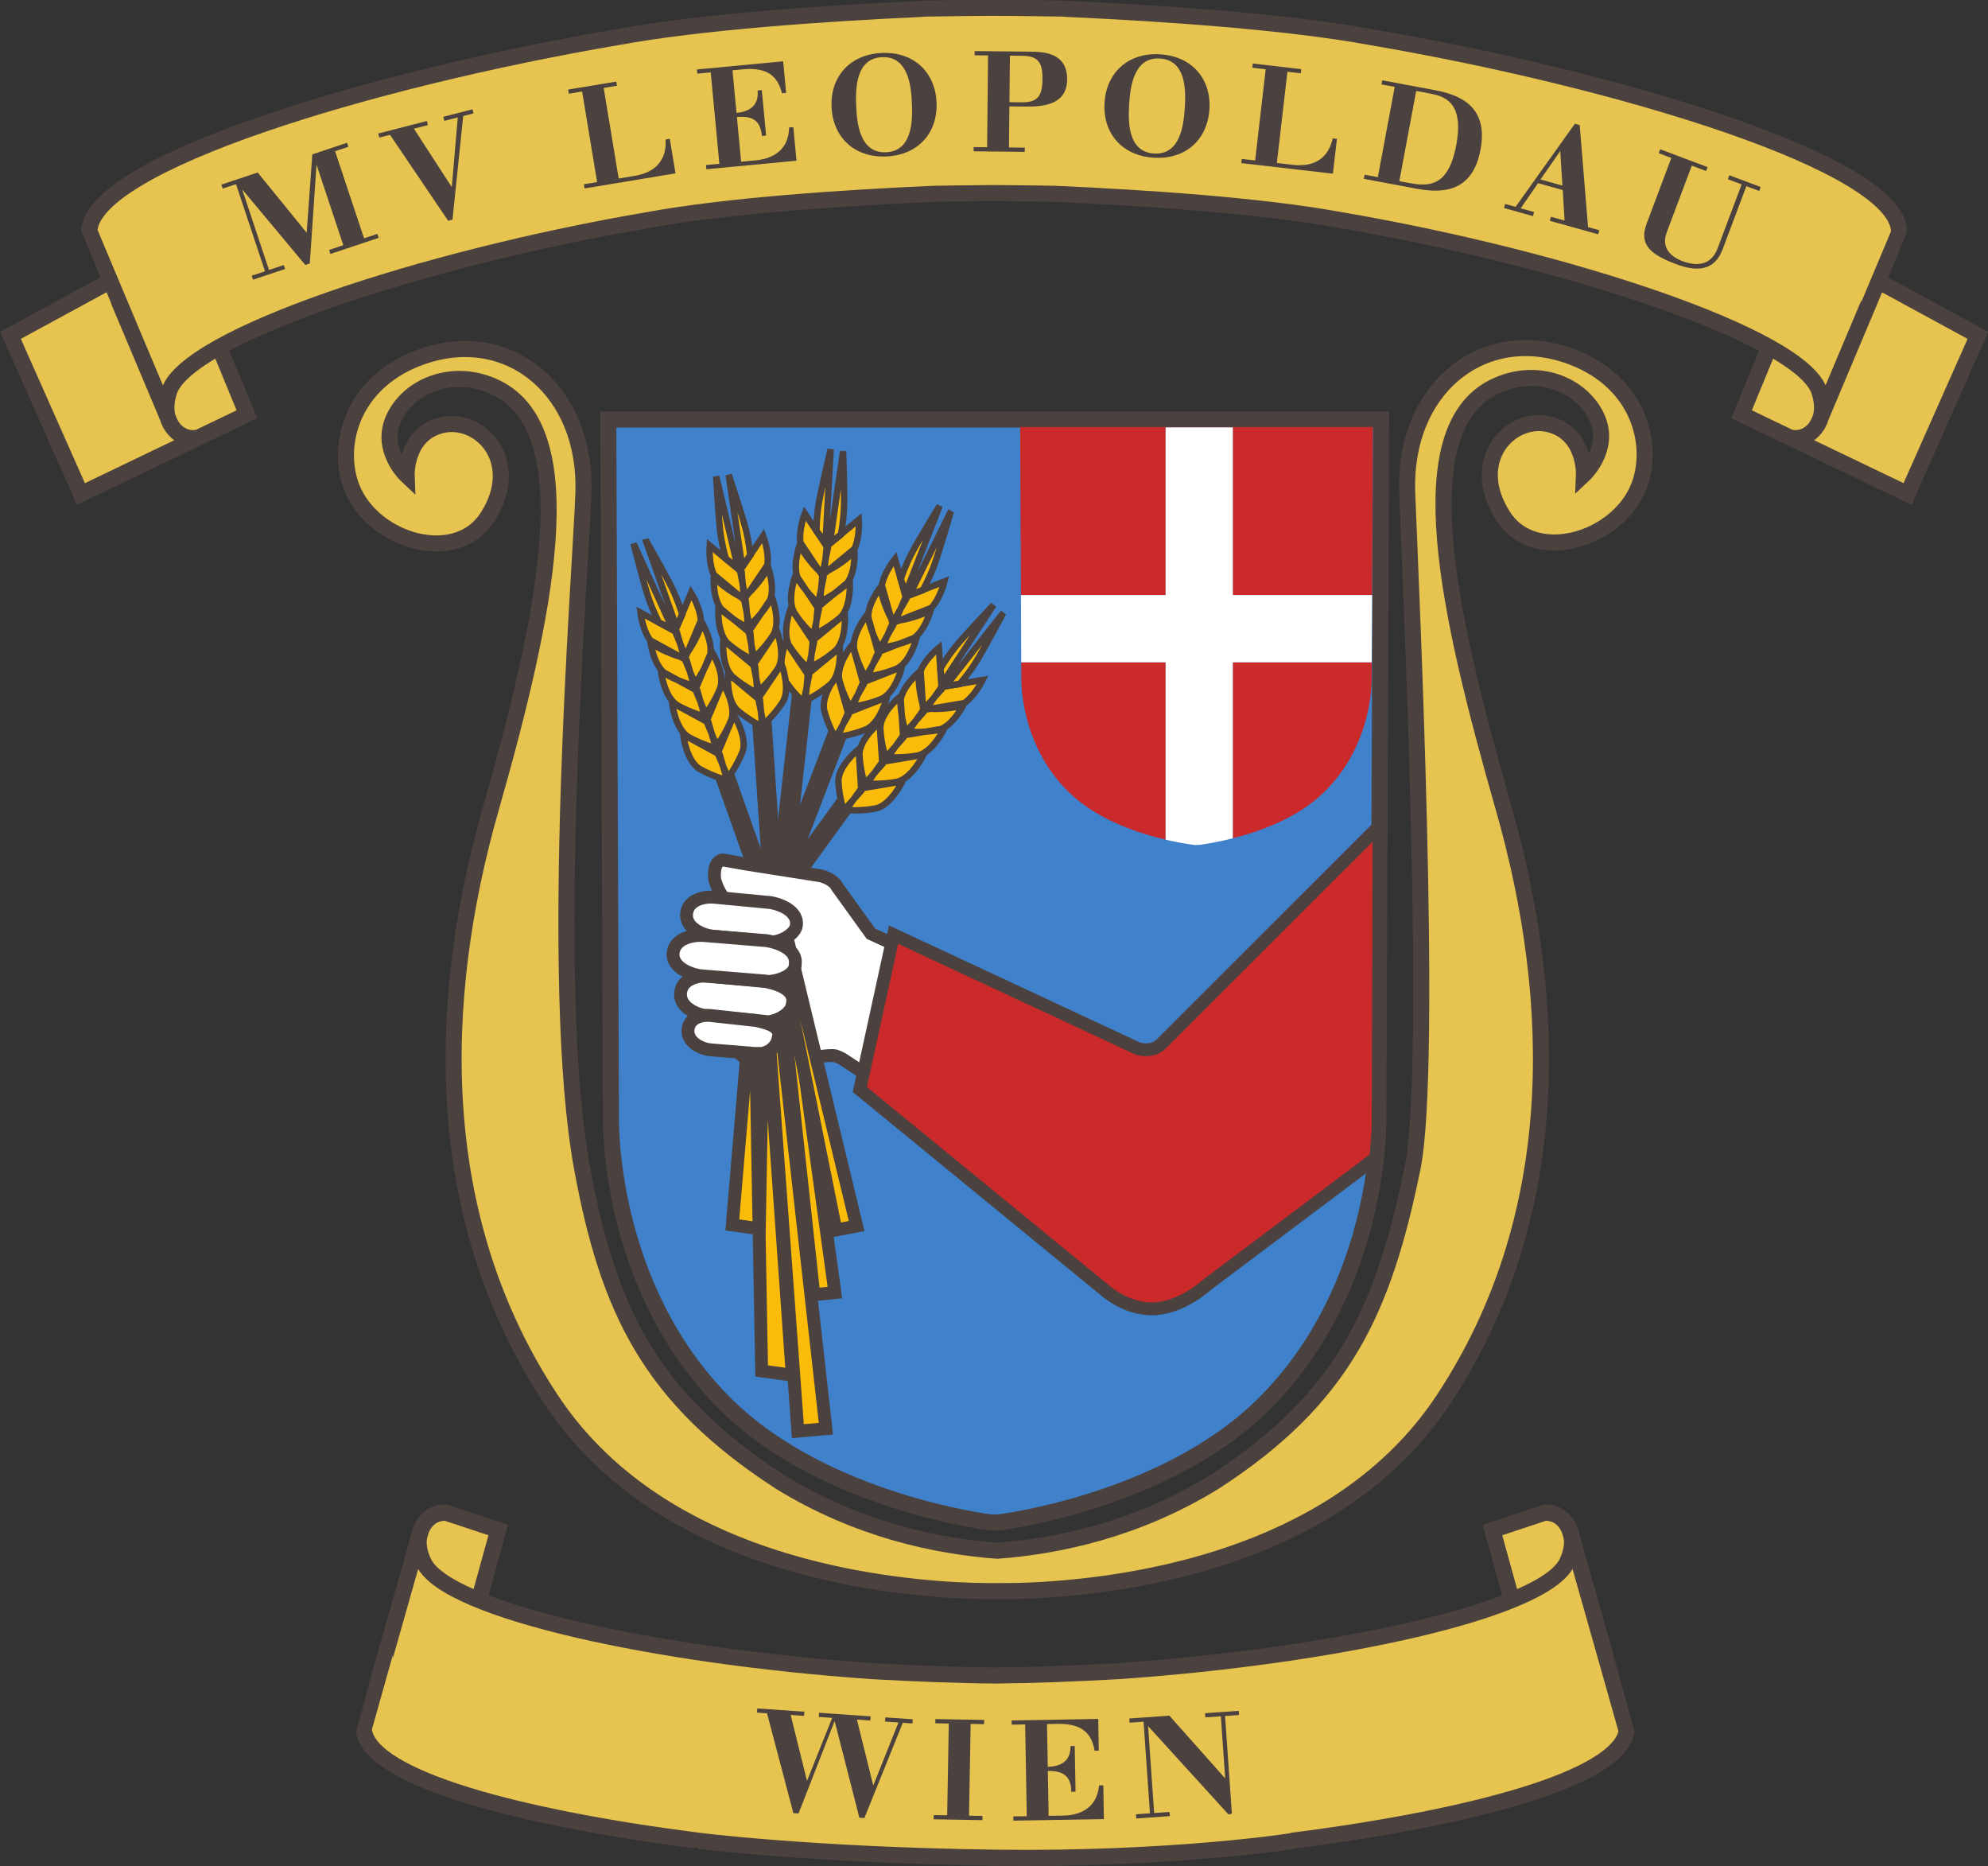 <?xml version="1.0" encoding="UTF-8" standalone="no"?>
<!-- Created with Inkscape (http://www.inkscape.org/) -->

<svg
   xmlns:dc="http://purl.org/dc/elements/1.1/"
   xmlns:cc="http://creativecommons.org/ns#"
   xmlns:rdf="http://www.w3.org/1999/02/22-rdf-syntax-ns#"
   xmlns:svg="http://www.w3.org/2000/svg"
   xmlns="http://www.w3.org/2000/svg"
   xmlns:sodipodi="http://sodipodi.sourceforge.net/DTD/sodipodi-0.dtd"
   xmlns:inkscape="http://www.inkscape.org/namespaces/inkscape"
   version="1.1"
   viewBox="0 0 120 112.609"
   width="120"
   height="112.609"
   id="svg3004"
   xml:space="preserve"
   sodipodi:docname="MVL_WAPPEN2.svg"
   inkscape:version="0.92.4 (5da689c313, 2019-01-14)"><rect x="0" y="0" width="120" height="112.609" fill="#333333" stroke="none"/><sodipodi:namedview
     pagecolor="#ffffff"
     bordercolor="#666666"
     borderopacity="1"
     objecttolerance="10"
     gridtolerance="10"
     guidetolerance="10"
     inkscape:pageopacity="0"
     inkscape:pageshadow="2"
     inkscape:window-width="3840"
     inkscape:window-height="2160"
     id="namedview988"
     showgrid="false"
     fit-margin-top="0"
     fit-margin-left="0"
     fit-margin-right="0"
     fit-margin-bottom="0"
     inkscape:zoom="18.016949"
     inkscape:cx="53.677892"
     inkscape:cy="64.752086"
     inkscape:window-x="0"
     inkscape:window-y="0"
     inkscape:window-maximized="0"
     inkscape:current-layer="svg3004" /><defs
     id="defs3008"><clipPath
   id="clipPath3018"><path
     d="M 0,595.275 H 841.89 V 0 H 0 Z"
     id="path3020"
     inkscape:connector-curvature="0" /></clipPath>
</defs><g
     id="g3014"
     transform="matrix(0.388,0,0,-0.388,-103.199,171.482)"><g
       id="g3016"
       clip-path="url(#clipPath3018)"><g
         id="g3022"
         transform="translate(420.086,205.173)"><path
           inkscape:connector-curvature="0"
           style="fill:#4081cb;fill-opacity:1;fill-rule:nonzero;stroke:none"
           id="path3024"
           d="m 0,0 c 0,0 -25.805,3.108 -41.186,18.343 -18.671,18.494 -17.879,44.905 -17.879,44.905 l -0.414,108.296 h 59.033 2.16 59.032 L 60.332,63.248 c 0,0 0.791,-26.411 -17.879,-44.905 C 27.072,3.108 1.265,0 1.265,0 Z" /></g><g
         id="g3026"
         transform="translate(420.086,205.173)"><path
           inkscape:connector-curvature="0"
           style="fill:none;stroke:#4b413f;stroke-width:2.5;stroke-linecap:butt;stroke-linejoin:miter;stroke-miterlimit:3.3;stroke-dasharray:none;stroke-opacity:1"
           id="path3028"
           d="m 0,0 c 0,0 -25.805,3.108 -41.186,18.343 -18.671,18.494 -17.879,44.905 -17.879,44.905 l -0.414,108.296 h 59.033 2.16 59.032 L 60.332,63.248 c 0,0 0.791,-26.411 -17.879,-44.905 C 27.072,3.108 1.265,0 1.265,0 Z" /></g><g
         id="g3030"
         transform="translate(299.94,388.322)"><path
           inkscape:connector-curvature="0"
           style="fill:#e6c44f;fill-opacity:1;fill-rule:nonzero;stroke:none"
           id="path3032"
           d="M 0,0 4.45,-10.791 -21.375,-23.189 -32.33,1.482 -16.824,9.916 C -11.32,12.308 0,0 0,0" /></g><g
         id="g3034"
         transform="translate(299.94,388.322)"><path
           inkscape:connector-curvature="0"
           style="fill:none;stroke:#4b413f;stroke-width:2.5;stroke-linecap:butt;stroke-linejoin:miter;stroke-miterlimit:3.864;stroke-dasharray:none;stroke-opacity:1"
           id="path3036"
           d="M 0,0 4.45,-10.791 -21.375,-23.189 -32.33,1.482 -16.824,9.916 C -11.32,12.308 0,0 0,0 Z" /></g><g
         id="g3038"
         transform="translate(541.361,388.322)"><path
           inkscape:connector-curvature="0"
           style="fill:#e6c44f;fill-opacity:1;fill-rule:nonzero;stroke:none"
           id="path3040"
           d="M 0,0 -4.449,-10.791 21.375,-23.189 32.332,1.482 16.824,9.916 C 11.32,12.308 0,0 0,0" /></g><g
         id="g3042"
         transform="translate(541.361,388.322)"><path
           inkscape:connector-curvature="0"
           style="fill:none;stroke:#4b413f;stroke-width:2.5;stroke-linecap:butt;stroke-linejoin:miter;stroke-miterlimit:3.864;stroke-dasharray:none;stroke-opacity:1"
           id="path3044"
           d="M 0,0 -4.449,-10.791 21.375,-23.189 32.332,1.482 16.824,9.916 C 11.32,12.308 0,0 0,0 Z" /></g><g
         id="g3046"
         transform="translate(279.883,406.001)"><path
           inkscape:connector-curvature="0"
           style="fill:#e6c44f;fill-opacity:1;fill-rule:nonzero;stroke:none"
           id="path3048"
           d="m 0,0 c 0.366,10.539 43.678,23.625 82.171,30.192 13.032,2.396 32.176,3.692 47.058,4.377 0.242,0.027 0.492,0.047 0.745,0.058 0,0 7.135,0.122 10.536,0.122 h 0.517 l 0.164,-0.001 c 3.491,-0.004 10.373,-0.121 10.373,-0.121 0.254,-0.011 0.5,-0.031 0.745,-0.058 14.882,-0.685 34.027,-1.981 47.058,-4.377 38.492,-6.567 81.805,-19.653 82.17,-30.192 0,-0.037 -8.383,-19.944 -12.197,-28.996 -0.233,-0.797 -0.633,-1.45 -1.123,-1.954 -0.483,-0.529 -1.016,-0.837 -1.514,-1.014 -0.678,-0.262 -1.375,-0.318 -1.963,-0.156 0,0 0.908,-0.217 1.963,0.156 0.537,0.209 1.065,0.548 1.514,1.014 0.392,0.428 0.756,0.999 1.041,1.76 l 0.082,0.194 c 0.32,1.102 0.318,2.479 -0.221,4.116 -2.818,8.519 -39.256,20.602 -74.588,26.629 -12.299,2.262 -30.537,3.456 -44.349,4.071 0,0 -5.883,0.101 -9.155,0.112 H 140.51 L 140.339,5.93 C 136.996,5.917 131.355,5.82 131.355,5.82 117.542,5.205 99.306,4.011 87.006,1.749 51.673,-4.278 15.236,-16.361 12.419,-24.88 c -0.539,-1.637 -0.543,-3.014 -0.221,-4.117 l 0.082,-0.193 c 0.286,-0.761 0.647,-1.332 1.04,-1.76 0.452,-0.466 0.977,-0.805 1.514,-1.014 1.055,-0.373 1.962,-0.156 1.962,-0.156 -0.587,-0.162 -1.283,-0.106 -1.962,0.156 -0.498,0.177 -1.03,0.486 -1.514,1.014 -0.489,0.504 -0.89,1.157 -1.122,1.953 C 8.385,-19.944 0,-0.037 0,0" /></g><g
         id="g3050"
         transform="translate(279.883,406.001)"><path
           inkscape:connector-curvature="0"
           style="fill:none;stroke:#4b413f;stroke-width:2.5;stroke-linecap:butt;stroke-linejoin:miter;stroke-miterlimit:3.864;stroke-dasharray:none;stroke-opacity:1"
           id="path3052"
           d="m 0,0 c 0.366,10.539 43.678,23.625 82.171,30.192 13.032,2.396 32.176,3.692 47.058,4.377 0.242,0.027 0.492,0.047 0.745,0.058 0,0 7.135,0.122 10.536,0.122 h 0.517 l 0.164,-0.001 c 3.491,-0.004 10.373,-0.121 10.373,-0.121 0.254,-0.011 0.5,-0.031 0.745,-0.058 14.882,-0.685 34.027,-1.981 47.058,-4.377 38.492,-6.567 81.805,-19.653 82.17,-30.192 0,-0.037 -8.383,-19.944 -12.197,-28.996 -0.233,-0.797 -0.633,-1.45 -1.123,-1.954 -0.483,-0.529 -1.016,-0.837 -1.514,-1.014 -0.678,-0.262 -1.375,-0.318 -1.963,-0.156 0,0 0.908,-0.217 1.963,0.156 0.537,0.209 1.065,0.548 1.514,1.014 0.392,0.428 0.756,0.999 1.041,1.76 l 0.082,0.194 c 0.32,1.102 0.318,2.479 -0.221,4.116 -2.818,8.519 -39.256,20.602 -74.588,26.629 -12.299,2.262 -30.537,3.456 -44.349,4.071 0,0 -5.883,0.101 -9.155,0.112 H 140.51 L 140.339,5.93 C 136.996,5.917 131.355,5.82 131.355,5.82 117.542,5.205 99.306,4.011 87.006,1.749 51.673,-4.278 15.236,-16.361 12.419,-24.88 c -0.539,-1.637 -0.543,-3.014 -0.221,-4.117 l 0.082,-0.193 c 0.286,-0.761 0.647,-1.332 1.04,-1.76 0.452,-0.466 0.977,-0.805 1.514,-1.014 1.055,-0.373 1.962,-0.156 1.962,-0.156 -0.587,-0.162 -1.283,-0.106 -1.962,0.156 -0.498,0.177 -1.03,0.486 -1.514,1.014 -0.489,0.504 -0.89,1.157 -1.122,1.953 C 8.385,-19.944 0,-0.037 0,0 Z" /></g><g
         id="g3054"
         transform="translate(329.238,368.017)"><path
           inkscape:connector-curvature="0"
           style="fill:#e6c44f;fill-opacity:1;fill-rule:nonzero;stroke:none"
           id="path3056"
           d="m 0,0 c 0,0 -0.234,6.327 5.313,7.78 5.976,1.565 12.881,-5.491 7.257,-14.259 -5.078,-7.919 -18.805,-3.46 -21.451,5.592 -1.942,6.648 0.973,15.838 11.428,19.421 13.452,4.61 25.551,-5.377 24.953,-21.364 -0.479,-12.785 -5.556,-75.787 -0.212,-104.874 4.072,-22.166 10.629,-35.763 30.789,-48.819 12.079,-7.448 24.384,-10.029 33.814,-10.72 9.428,0.691 21.733,3.272 33.813,10.72 20.16,13.056 26.266,26.74 30.789,48.819 3.269,15.963 -0.356,92.238 -0.832,105.024 -0.602,15.986 11.498,25.973 24.951,21.363 10.453,-3.582 13.369,-12.772 11.428,-19.421 -2.647,-9.052 -16.373,-13.511 -21.452,-5.592 -5.625,8.768 1.282,15.825 7.258,14.259 5.547,-1.453 5.313,-7.78 5.313,-7.78 0,0 4.297,4.03 1.974,8.961 -2.414,5.135 -9.394,7.84 -15.863,4.719 -13.783,-6.649 -7.244,-35.319 1.404,-65.611 8.602,-30.131 9.264,-63.689 -9.324,-91.88 -14.639,-22.199 -42.326,-28.161 -60.574,-29.555 -2.879,-0.221 -5.531,-0.303 -7.863,-0.306 -2.841,-0.041 -6.318,0.022 -10.215,0.329 -18.251,1.438 -45.711,7.456 -60.268,29.532 -18.588,28.191 -17.926,61.749 -9.324,91.88 C 21.753,-21.49 27.67,7.031 13.888,13.68 7.419,16.8 0.439,14.095 -1.976,8.961 -4.297,4.029 0,0 0,0" /></g><g
         id="g3058"
         transform="translate(329.238,368.017)"><path
           inkscape:connector-curvature="0"
           style="fill:none;stroke:#4b413f;stroke-width:2.5;stroke-linecap:butt;stroke-linejoin:miter;stroke-miterlimit:3.3;stroke-dasharray:none;stroke-opacity:1"
           id="path3060"
           d="m 0,0 c 0,0 -0.234,6.327 5.313,7.78 5.976,1.565 12.881,-5.491 7.257,-14.259 -5.078,-7.919 -18.805,-3.46 -21.451,5.592 -1.942,6.648 0.973,15.838 11.428,19.421 13.452,4.61 25.551,-5.377 24.953,-21.364 -0.479,-12.785 -5.556,-75.787 -0.212,-104.874 4.072,-22.166 10.629,-35.763 30.789,-48.819 12.079,-7.448 24.384,-10.029 33.814,-10.72 9.428,0.691 21.733,3.272 33.813,10.72 20.16,13.056 26.266,26.74 30.789,48.819 3.269,15.963 -0.356,92.238 -0.832,105.024 -0.602,15.986 11.498,25.973 24.951,21.363 10.453,-3.582 13.369,-12.772 11.428,-19.421 -2.647,-9.052 -16.373,-13.511 -21.452,-5.592 -5.625,8.768 1.282,15.825 7.258,14.259 5.547,-1.453 5.313,-7.78 5.313,-7.78 0,0 4.297,4.03 1.974,8.961 -2.414,5.135 -9.394,7.84 -15.863,4.719 -13.783,-6.649 -7.244,-35.319 1.404,-65.611 8.602,-30.131 9.264,-63.689 -9.324,-91.88 -14.639,-22.199 -42.326,-28.161 -60.574,-29.555 -2.879,-0.221 -5.531,-0.303 -7.863,-0.306 -2.841,-0.041 -6.318,0.022 -10.215,0.329 -18.251,1.438 -45.711,7.456 -60.268,29.532 -18.588,28.191 -17.926,61.749 -9.324,91.88 C 21.753,-21.49 27.67,7.031 13.888,13.68 7.419,16.8 0.439,14.095 -1.976,8.961 -4.297,4.029 0,0 0,0 Z" /></g><g
         id="g3062"
         transform="translate(340.382,192.74)"><path
           inkscape:connector-curvature="0"
           style="fill:#e6c44f;fill-opacity:1;fill-rule:nonzero;stroke:none"
           id="path3064"
           d="m 0,0 3.103,11.253 -8.109,2.686 c 0,0 -2.64,0.389 -3.912,-2.687 L -9.731,8.297 C -7.771,1.256 0,0 0,0" /></g><g
         id="g3066"
         transform="translate(340.382,192.74)"><path
           inkscape:connector-curvature="0"
           style="fill:none;stroke:#4b413f;stroke-width:2.5;stroke-linecap:butt;stroke-linejoin:miter;stroke-miterlimit:3.864;stroke-dasharray:none;stroke-opacity:1"
           id="path3068"
           d="m 0,0 3.103,11.253 -8.109,2.686 c 0,0 -2.64,0.389 -3.912,-2.687 L -9.731,8.297 C -7.771,1.256 0,0 0,0 Z" /></g><g
         id="g3070"
         transform="translate(390.255,334.021)"><path
           inkscape:connector-curvature="0"
           style="fill:#656263;fill-opacity:1;fill-rule:nonzero;stroke:none"
           id="path3072"
           d="m 0,0 0.998,-0.185 -4.444,-40.125 -0.997,0.185 z" /></g><g
         id="g3074"
         transform="translate(390.255,334.021)"><path
           inkscape:connector-curvature="0"
           style="fill:none;stroke:#4b413f;stroke-width:2.14;stroke-linecap:butt;stroke-linejoin:miter;stroke-miterlimit:3.864;stroke-dasharray:none;stroke-opacity:1"
           id="path3076"
           d="m 0,0 0.998,-0.185 -4.444,-40.125 -0.997,0.185 z" /></g><g
         id="g3078"
         transform="translate(384.06,328.828)"><path
           inkscape:connector-curvature="0"
           style="fill:#656263;fill-opacity:1;fill-rule:nonzero;stroke:none"
           id="path3080"
           d="m 0,0 1.014,-0.002 2.365,-35.171 -1.013,0.002 z" /></g><g
         id="g3082"
         transform="translate(384.06,328.828)"><path
           inkscape:connector-curvature="0"
           style="fill:none;stroke:#4b413f;stroke-width:2;stroke-linecap:butt;stroke-linejoin:miter;stroke-miterlimit:3.864;stroke-dasharray:none;stroke-opacity:1"
           id="path3084"
           d="m 0,0 1.014,-0.002 2.365,-35.171 -1.013,0.002 z" /></g><g
         id="g3086"
         transform="translate(396.502,329.825)"><path
           inkscape:connector-curvature="0"
           style="fill:#656263;fill-opacity:1;fill-rule:nonzero;stroke:none"
           id="path3088"
           d="m 0,0 0.945,-0.385 -12.508,-32.669 -0.945,0.386 z" /></g><g
         id="g3090"
         transform="translate(396.502,329.825)"><path
           inkscape:connector-curvature="0"
           style="fill:none;stroke:#4b413f;stroke-width:2;stroke-linecap:butt;stroke-linejoin:miter;stroke-miterlimit:3.864;stroke-dasharray:none;stroke-opacity:1"
           id="path3092"
           d="m 0,0 0.945,-0.385 -12.508,-32.669 -0.945,0.386 z" /></g><g
         id="g3094"
         transform="translate(402.774,325.103)"><path
           inkscape:connector-curvature="0"
           style="fill:#656263;fill-opacity:1;fill-rule:nonzero;stroke:none"
           id="path3096"
           d="m 0,0 0.813,-0.617 -20.536,-28.316 -0.813,0.614 z" /></g><g
         id="g3098"
         transform="translate(402.774,325.103)"><path
           inkscape:connector-curvature="0"
           style="fill:none;stroke:#4b413f;stroke-width:2;stroke-linecap:butt;stroke-linejoin:miter;stroke-miterlimit:3.864;stroke-dasharray:none;stroke-opacity:1"
           id="path3100"
           d="m 0,0 0.813,-0.617 -20.536,-28.316 -0.813,0.614 z" /></g><g
         id="g3102"
         transform="translate(378.529,320.309)"><path
           inkscape:connector-curvature="0"
           style="fill:#656263;fill-opacity:1;fill-rule:nonzero;stroke:none"
           id="path3104"
           d="m 0,0 0.958,0.34 8.685,-24.469 -0.961,-0.34 z" /></g><g
         id="g3106"
         transform="translate(378.529,320.309)"><path
           inkscape:connector-curvature="0"
           style="fill:none;stroke:#4b413f;stroke-width:2;stroke-linecap:butt;stroke-linejoin:miter;stroke-miterlimit:3.864;stroke-dasharray:none;stroke-opacity:1"
           id="path3108"
           d="m 0,0 0.958,0.34 8.685,-24.469 -0.961,-0.34 z" /></g><g
         id="g3110"
         transform="translate(405.214,355.03)"><path
           inkscape:connector-curvature="0"
           style="fill:#fbbc09;fill-opacity:1;fill-rule:nonzero;stroke:none"
           id="path3112"
           d="m 0,0 c 0,0 -2.642,-3.251 -2.022,-5.607 0.619,-2.355 1.724,-4.207 1.724,-4.207 l 2.042,3.59 z m -2.043,-4.104 c 0,0 -2.641,-3.25 -2.023,-5.606 0.62,-2.355 1.724,-4.206 1.724,-4.206 l 2.043,3.59 z m -2.245,-4.512 c 0,0 -2.643,-3.251 -2.025,-5.607 0.619,-2.354 1.724,-4.206 1.724,-4.206 l 2.046,3.591 z m -2.334,-4.685 c 0,0 -2.641,-3.251 -2.022,-5.606 0.619,-2.355 1.724,-4.207 1.724,-4.207 l 2.042,3.59 z m -2.348,-4.717 c 0,0 -2.642,-3.25 -2.024,-5.605 0.619,-2.356 1.723,-4.209 1.723,-4.209 l 2.045,3.591 z M 7.697,-3.507 c 0,0 -1.003,-4.068 -3.254,-4.993 C 2.19,-9.426 0.046,-9.66 0.046,-9.66 l 1.633,3.794 z M 5.654,-7.609 c 0,0 -1,-4.068 -3.253,-4.994 -2.254,-0.927 -4.399,-1.16 -4.399,-1.16 l 1.634,3.794 z m -2.247,-4.515 c 0,0 -1.002,-4.065 -3.254,-4.992 -2.254,-0.926 -4.396,-1.16 -4.396,-1.16 l 1.634,3.796 z m -2.332,-4.684 c 0,0 -1.002,-4.066 -3.253,-4.992 -2.254,-0.926 -4.398,-1.16 -4.398,-1.16 l 1.633,3.794 z m -2.35,-4.716 c 0,0 -1,-4.068 -3.254,-4.994 -2.253,-0.926 -4.395,-1.16 -4.395,-1.16 l 1.633,3.794 z" /></g><g
         id="g3114"
         transform="translate(412.154,363.291)"><path
           inkscape:connector-curvature="0"
           style="fill:#fbbc09;fill-opacity:1;fill-rule:nonzero;stroke:none"
           id="path3116"
           d="m 0,0 -5.276,-13.563 -0.771,2.158 c 0,0 0.627,1.965 1.701,4.015 C -3.275,-5.34 0,0 0,0 m 1.738,-0.896 -6.417,-13.002 2.057,0.767 c 0,0 1.018,1.774 1.812,3.961 0.792,2.186 2.548,8.274 2.548,8.274" /></g><g
         id="g3118"
         transform="translate(405.214,355.03)"><path
           inkscape:connector-curvature="0"
           style="fill:none;stroke:#4b413f;stroke-width:1;stroke-linecap:butt;stroke-linejoin:miter;stroke-miterlimit:3.864;stroke-dasharray:none;stroke-opacity:1"
           id="path3120"
           d="m 0,0 c 0,0 -2.642,-3.251 -2.022,-5.607 0.619,-2.355 1.724,-4.207 1.724,-4.207 l 2.042,3.59 z m -2.043,-4.104 c 0,0 -2.641,-3.25 -2.023,-5.606 0.62,-2.355 1.724,-4.206 1.724,-4.206 l 2.043,3.59 z m -2.245,-4.512 c 0,0 -2.643,-3.251 -2.025,-5.607 0.619,-2.354 1.724,-4.206 1.724,-4.206 l 2.046,3.591 z m -2.334,-4.685 c 0,0 -2.641,-3.251 -2.022,-5.606 0.619,-2.355 1.724,-4.207 1.724,-4.207 l 2.042,3.59 z m -2.348,-4.717 c 0,0 -2.642,-3.25 -2.024,-5.605 0.619,-2.356 1.723,-4.209 1.723,-4.209 l 2.045,3.591 z M 7.697,-3.507 c 0,0 -1.003,-4.068 -3.254,-4.993 C 2.19,-9.426 0.046,-9.66 0.046,-9.66 l 1.633,3.794 z M 5.654,-7.609 c 0,0 -1,-4.068 -3.253,-4.994 -2.254,-0.927 -4.399,-1.16 -4.399,-1.16 l 1.634,3.794 z m -2.247,-4.515 c 0,0 -1.002,-4.065 -3.254,-4.992 -2.254,-0.926 -4.396,-1.16 -4.396,-1.16 l 1.634,3.796 z m -2.332,-4.684 c 0,0 -1.002,-4.066 -3.253,-4.992 -2.254,-0.926 -4.398,-1.16 -4.398,-1.16 l 1.633,3.794 z m -2.35,-4.716 c 0,0 -1,-4.068 -3.254,-4.994 -2.253,-0.926 -4.395,-1.16 -4.395,-1.16 l 1.633,3.794 z" /></g><g
         id="g3122"
         transform="translate(412.154,363.291)"><path
           inkscape:connector-curvature="0"
           style="fill:none;stroke:#4b413f;stroke-width:1;stroke-linecap:butt;stroke-linejoin:miter;stroke-miterlimit:3.864;stroke-dasharray:none;stroke-opacity:1"
           id="path3124"
           d="m 0,0 -5.276,-13.563 -0.771,2.158 c 0,0 0.627,1.965 1.701,4.015 C -3.275,-5.34 0,0 0,0 Z m 1.738,-0.896 -6.417,-13.002 2.057,0.767 c 0,0 1.018,1.774 1.812,3.961 0.792,2.186 2.548,8.274 2.548,8.274 z" /></g><g
         id="g3126"
         transform="translate(412.043,341.221)"><path
           inkscape:connector-curvature="0"
           style="fill:#fbbc09;fill-opacity:1;fill-rule:nonzero;stroke:none"
           id="path3128"
           d="m 0,0 c 0,0 -3.256,-2.636 -3.135,-5.069 0.119,-2.432 0.819,-4.473 0.819,-4.473 l 2.739,3.093 z m -2.846,-3.594 c 0,0 -3.254,-2.635 -3.135,-5.069 0.121,-2.432 0.819,-4.47 0.819,-4.47 l 2.739,3.091 z m -3.127,-3.951 c 0,0 -3.257,-2.637 -3.138,-5.069 0.121,-2.432 0.82,-4.472 0.82,-4.472 l 2.742,3.091 z m -3.25,-4.103 c 0,0 -3.255,-2.637 -3.134,-5.07 0.12,-2.431 0.819,-4.471 0.819,-4.471 l 2.739,3.091 z m -3.271,-4.132 c 0,0 -3.255,-2.636 -3.136,-5.067 0.12,-2.434 0.818,-4.474 0.818,-4.474 l 2.742,3.092 z M 6.808,-5.019 c 0,0 -1.82,-3.773 -4.213,-4.215 -2.396,-0.441 -4.542,-0.227 -4.542,-0.227 l 2.381,3.375 z M 3.963,-8.611 c 0,0 -1.817,-3.774 -4.213,-4.216 -2.397,-0.442 -4.543,-0.229 -4.543,-0.229 l 2.381,3.377 z m -3.13,-3.954 c 0,0 -1.818,-3.772 -4.213,-4.214 -2.396,-0.442 -4.54,-0.229 -4.54,-0.229 l 2.38,3.377 z m -3.248,-4.102 c 0,0 -1.819,-3.772 -4.212,-4.214 -2.397,-0.442 -4.543,-0.229 -4.543,-0.229 l 2.38,3.376 z m -3.273,-4.132 c 0,0 -1.816,-3.774 -4.212,-4.215 -2.397,-0.441 -4.54,-0.228 -4.54,-0.228 l 2.38,3.376 z" /></g><g
         id="g3130"
         transform="translate(420.538,347.873)"><path
           inkscape:connector-curvature="0"
           style="fill:#fbbc09;fill-opacity:1;fill-rule:nonzero;stroke:none"
           id="path3132"
           d="m 0,0 -7.959,-12.183 -0.31,2.27 c 0,0 1.019,1.794 2.493,3.579 C -4.306,-4.55 0,0 0,0 m 1.515,-1.235 -8.96,-11.4 2.172,0.327 c 0,0 1.361,1.526 2.59,3.502 1.225,1.976 4.198,7.571 4.198,7.571" /></g><g
         id="g3134"
         transform="translate(412.043,341.221)"><path
           inkscape:connector-curvature="0"
           style="fill:none;stroke:#4b413f;stroke-width:1;stroke-linecap:butt;stroke-linejoin:miter;stroke-miterlimit:3.864;stroke-dasharray:none;stroke-opacity:1"
           id="path3136"
           d="m 0,0 c 0,0 -3.256,-2.636 -3.135,-5.069 0.119,-2.432 0.819,-4.473 0.819,-4.473 l 2.739,3.093 z m -2.846,-3.594 c 0,0 -3.254,-2.635 -3.135,-5.069 0.121,-2.432 0.819,-4.47 0.819,-4.47 l 2.739,3.091 z m -3.127,-3.951 c 0,0 -3.257,-2.637 -3.138,-5.069 0.121,-2.432 0.82,-4.472 0.82,-4.472 l 2.742,3.091 z m -3.25,-4.103 c 0,0 -3.255,-2.637 -3.134,-5.07 0.12,-2.431 0.819,-4.471 0.819,-4.471 l 2.739,3.091 z m -3.271,-4.132 c 0,0 -3.255,-2.636 -3.136,-5.067 0.12,-2.434 0.818,-4.474 0.818,-4.474 l 2.742,3.092 z M 6.808,-5.019 c 0,0 -1.82,-3.773 -4.213,-4.215 -2.396,-0.441 -4.542,-0.227 -4.542,-0.227 l 2.381,3.375 z M 3.963,-8.611 c 0,0 -1.817,-3.774 -4.213,-4.216 -2.397,-0.442 -4.543,-0.229 -4.543,-0.229 l 2.381,3.377 z m -3.13,-3.954 c 0,0 -1.818,-3.772 -4.213,-4.214 -2.396,-0.442 -4.54,-0.229 -4.54,-0.229 l 2.38,3.377 z m -3.248,-4.102 c 0,0 -1.819,-3.772 -4.212,-4.214 -2.397,-0.442 -4.543,-0.229 -4.543,-0.229 l 2.38,3.376 z m -3.273,-4.132 c 0,0 -1.816,-3.774 -4.212,-4.215 -2.397,-0.441 -4.54,-0.228 -4.54,-0.228 l 2.38,3.376 z" /></g><g
         id="g3138"
         transform="translate(420.538,347.873)"><path
           inkscape:connector-curvature="0"
           style="fill:none;stroke:#4b413f;stroke-width:1;stroke-linecap:butt;stroke-linejoin:miter;stroke-miterlimit:3.864;stroke-dasharray:none;stroke-opacity:1"
           id="path3140"
           d="m 0,0 -7.959,-12.183 -0.31,2.27 c 0,0 1.019,1.794 2.493,3.579 C -4.306,-4.55 0,0 0,0 Z m 1.515,-1.235 -8.96,-11.4 2.172,0.327 c 0,0 1.361,1.526 2.59,3.502 1.225,1.976 4.198,7.571 4.198,7.571 z" /></g><g
         id="g3142"
         transform="translate(391.176,362.086)"><path
           inkscape:connector-curvature="0"
           style="fill:#fbbc09;fill-opacity:1;fill-rule:nonzero;stroke:none"
           id="path3144"
           d="m 0,0 c 0,0 -1.503,-3.911 -0.184,-5.958 1.319,-2.047 2.945,-3.465 2.945,-3.465 l 0.827,4.048 z m -0.669,-4.535 c 0,0 -1.503,-3.909 -0.185,-5.957 1.32,-2.047 2.944,-3.464 2.944,-3.464 l 0.829,4.046 z m -0.735,-4.986 c 0,0 -1.505,-3.91 -0.186,-5.958 1.319,-2.046 2.944,-3.465 2.944,-3.465 l 0.831,4.049 z m -0.765,-5.178 c 0,0 -1.503,-3.909 -0.183,-5.956 1.319,-2.047 2.943,-3.466 2.943,-3.466 l 0.828,4.047 z m -0.77,-5.213 c 0,0 -1.503,-3.91 -0.185,-5.956 1.319,-2.048 2.944,-3.466 2.944,-3.466 l 0.83,4.047 z M 8.405,-0.947 c 0,0 0.309,-4.178 -1.544,-5.755 C 5.006,-8.282 3.04,-9.168 3.04,-9.168 l 0.377,4.112 z M 7.735,-5.48 c 0,0 0.311,-4.177 -1.544,-5.756 -1.855,-1.58 -3.821,-2.469 -3.821,-2.469 l 0.377,4.115 z m -0.736,-4.989 c 0,0 0.31,-4.176 -1.544,-5.755 C 3.6,-17.804 1.636,-18.69 1.636,-18.69 l 0.375,4.113 z m -0.763,-5.176 c 0,0 0.308,-4.176 -1.544,-5.754 C 2.836,-22.98 0.87,-23.867 0.87,-23.867 l 0.376,4.113 z m -0.771,-5.214 c 0,0 0.311,-4.177 -1.545,-5.756 -1.854,-1.579 -3.817,-2.466 -3.817,-2.466 l 0.375,4.114 z" /></g><g
         id="g3146"
         transform="translate(395.21,372.092)"><path
           inkscape:connector-curvature="0"
           style="fill:#fbbc09;fill-opacity:1;fill-rule:nonzero;stroke:none"
           id="path3148"
           d="m 0,0 -0.808,-14.53 -1.403,1.811 c 0,0 -0.014,2.064 0.372,4.346 C -1.457,-6.093 0,0 0,0 m 1.931,-0.313 -2.067,-14.352 1.718,1.369 c 0,0 0.417,2.001 0.493,4.328 0.075,2.323 -0.144,8.655 -0.144,8.655" /></g><g
         id="g3150"
         transform="translate(391.176,362.086)"><path
           inkscape:connector-curvature="0"
           style="fill:none;stroke:#4b413f;stroke-width:1;stroke-linecap:butt;stroke-linejoin:miter;stroke-miterlimit:3.864;stroke-dasharray:none;stroke-opacity:1"
           id="path3152"
           d="m 0,0 c 0,0 -1.503,-3.911 -0.184,-5.958 1.319,-2.047 2.945,-3.465 2.945,-3.465 l 0.827,4.048 z m -0.669,-4.535 c 0,0 -1.503,-3.909 -0.185,-5.957 1.32,-2.047 2.944,-3.464 2.944,-3.464 l 0.829,4.046 z m -0.735,-4.986 c 0,0 -1.505,-3.91 -0.186,-5.958 1.319,-2.046 2.944,-3.465 2.944,-3.465 l 0.831,4.049 z m -0.765,-5.178 c 0,0 -1.503,-3.909 -0.183,-5.956 1.319,-2.047 2.943,-3.466 2.943,-3.466 l 0.828,4.047 z m -0.77,-5.213 c 0,0 -1.503,-3.91 -0.185,-5.956 1.319,-2.048 2.944,-3.466 2.944,-3.466 l 0.83,4.047 z M 8.405,-0.947 c 0,0 0.309,-4.178 -1.544,-5.755 C 5.006,-8.282 3.04,-9.168 3.04,-9.168 l 0.377,4.112 z M 7.735,-5.48 c 0,0 0.311,-4.177 -1.544,-5.756 -1.855,-1.58 -3.821,-2.469 -3.821,-2.469 l 0.377,4.115 z m -0.736,-4.989 c 0,0 0.31,-4.176 -1.544,-5.755 C 3.6,-17.804 1.636,-18.69 1.636,-18.69 l 0.375,4.113 z m -0.763,-5.176 c 0,0 0.308,-4.176 -1.544,-5.754 C 2.836,-22.98 0.87,-23.867 0.87,-23.867 l 0.376,4.113 z m -0.771,-5.214 c 0,0 0.311,-4.177 -1.545,-5.756 -1.854,-1.579 -3.817,-2.466 -3.817,-2.466 l 0.375,4.114 z" /></g><g
         id="g3154"
         transform="translate(395.21,372.092)"><path
           inkscape:connector-curvature="0"
           style="fill:none;stroke:#4b413f;stroke-width:1;stroke-linecap:butt;stroke-linejoin:miter;stroke-miterlimit:3.864;stroke-dasharray:none;stroke-opacity:1"
           id="path3156"
           d="m 0,0 -0.808,-14.53 -1.403,1.811 c 0,0 -0.014,2.064 0.372,4.346 C -1.457,-6.093 0,0 0,0 Z m 1.931,-0.313 -2.067,-14.352 1.718,1.369 c 0,0 0.417,2.001 0.493,4.328 0.075,2.323 -0.144,8.655 -0.144,8.655 z" /></g><g
         id="g3158"
         transform="translate(376.382,357.125)"><path
           inkscape:connector-curvature="0"
           style="fill:#fbbc09;fill-opacity:1;fill-rule:nonzero;stroke:none"
           id="path3160"
           d="M 0,0 C 0,0 -0.328,-4.177 1.521,-5.764 3.368,-7.35 5.329,-8.247 5.329,-8.247 L 4.97,-4.131 Z m 0.649,-4.538 c 0,0 -0.327,-4.175 1.52,-5.763 1.848,-1.586 3.808,-2.483 3.808,-2.483 L 5.62,-8.669 Z m 0.715,-4.988 c 0,0 -0.328,-4.178 1.518,-5.766 1.848,-1.585 3.81,-2.482 3.81,-2.482 l -0.357,4.117 z m 0.741,-5.182 c 0,0 -0.327,-4.176 1.521,-5.762 1.848,-1.587 3.809,-2.484 3.809,-2.484 l -0.359,4.115 z m 0.748,-5.217 c 0,0 -0.329,-4.176 1.517,-5.762 1.848,-1.587 3.81,-2.484 3.81,-2.484 l -0.356,4.116 z m 5.473,21.41 c 0,0 1.487,-3.916 0.159,-5.956 C 7.157,-6.514 5.524,-7.923 5.524,-7.923 l -0.81,4.049 z m 0.65,-4.536 c 0,0 1.486,-3.915 0.158,-5.957 -1.328,-2.044 -2.96,-3.454 -2.96,-3.454 L 5.363,-8.411 Z M 9.69,-8.042 c 0,0 1.486,-3.916 0.159,-5.957 C 8.52,-16.042 6.89,-17.451 6.89,-17.451 l -0.812,4.05 z m 0.742,-5.18 c 0,0 1.485,-3.916 0.159,-5.956 -1.329,-2.044 -2.962,-3.453 -2.962,-3.453 l -0.81,4.049 z m 0.745,-5.218 c 0,0 1.489,-3.915 0.159,-5.956 -1.328,-2.043 -2.958,-3.452 -2.958,-3.452 l -0.812,4.05 z" /></g><g
         id="g3162"
         transform="translate(377.4,367.865)"><path
           inkscape:connector-curvature="0"
           style="fill:#fbbc09;fill-opacity:1;fill-rule:nonzero;stroke:none"
           id="path3164"
           d="m 0,0 3.362,-14.158 -1.86,1.337 c 0,0 -0.601,1.973 -0.881,4.271 C 0.339,-6.255 0,0 0,0 m 1.939,0.25 2.105,-14.346 1.258,1.801 c 0,0 -0.17,2.037 -0.76,4.289 C 3.953,-5.757 1.939,0.25 1.939,0.25" /></g><g
         id="g3166"
         transform="translate(376.382,357.125)"><path
           inkscape:connector-curvature="0"
           style="fill:none;stroke:#4b413f;stroke-width:1;stroke-linecap:butt;stroke-linejoin:miter;stroke-miterlimit:3.864;stroke-dasharray:none;stroke-opacity:1"
           id="path3168"
           d="M 0,0 C 0,0 -0.328,-4.177 1.521,-5.764 3.368,-7.35 5.329,-8.247 5.329,-8.247 L 4.97,-4.131 Z m 0.649,-4.538 c 0,0 -0.327,-4.175 1.52,-5.763 1.848,-1.586 3.808,-2.483 3.808,-2.483 L 5.62,-8.669 Z m 0.715,-4.988 c 0,0 -0.328,-4.178 1.518,-5.766 1.848,-1.585 3.81,-2.482 3.81,-2.482 l -0.357,4.117 z m 0.741,-5.182 c 0,0 -0.327,-4.176 1.521,-5.762 1.848,-1.587 3.809,-2.484 3.809,-2.484 l -0.359,4.115 z m 0.748,-5.217 c 0,0 -0.329,-4.176 1.517,-5.762 1.848,-1.587 3.81,-2.484 3.81,-2.484 l -0.356,4.116 z m 5.473,21.41 c 0,0 1.487,-3.916 0.159,-5.956 C 7.157,-6.514 5.524,-7.923 5.524,-7.923 l -0.81,4.049 z m 0.65,-4.536 c 0,0 1.486,-3.915 0.158,-5.957 -1.328,-2.044 -2.96,-3.454 -2.96,-3.454 L 5.363,-8.411 Z M 9.69,-8.042 c 0,0 1.486,-3.916 0.159,-5.957 C 8.52,-16.042 6.89,-17.451 6.89,-17.451 l -0.812,4.05 z m 0.742,-5.18 c 0,0 1.485,-3.916 0.159,-5.956 -1.329,-2.044 -2.962,-3.453 -2.962,-3.453 l -0.81,4.049 z m 0.745,-5.218 c 0,0 1.489,-3.915 0.159,-5.956 -1.328,-2.043 -2.958,-3.452 -2.958,-3.452 l -0.812,4.05 z" /></g><g
         id="g3170"
         transform="translate(377.4,367.865)"><path
           inkscape:connector-curvature="0"
           style="fill:none;stroke:#4b413f;stroke-width:1;stroke-linecap:butt;stroke-linejoin:miter;stroke-miterlimit:3.864;stroke-dasharray:none;stroke-opacity:1"
           id="path3172"
           d="m 0,0 3.362,-14.158 -1.86,1.337 c 0,0 -0.601,1.973 -0.881,4.271 C 0.339,-6.255 0,0 0,0 Z m 1.939,0.25 2.105,-14.346 1.258,1.801 c 0,0 -0.17,2.037 -0.76,4.289 C 3.953,-5.757 1.939,0.25 1.939,0.25 Z" /></g><g
         id="g3174"
         transform="translate(365.615,346.695)"><path
           inkscape:connector-curvature="0"
           style="fill:#fbbc09;fill-opacity:1;fill-rule:nonzero;stroke:none"
           id="path3176"
           d="m 0,0 c 0,0 0.487,-4.162 2.607,-5.361 2.119,-1.2 4.217,-1.7 4.217,-1.7 l -1.148,3.969 z m 1.516,-4.327 c 0,0 0.485,-4.159 2.605,-5.36 2.119,-1.199 4.216,-1.699 4.216,-1.699 L 7.19,-7.419 Z m 1.665,-4.756 c 0,0 0.486,-4.162 2.605,-5.362 2.118,-1.199 4.217,-1.699 4.217,-1.699 l -1.146,3.97 z m 1.73,-4.94 c 0,0 0.486,-4.16 2.606,-5.359 2.119,-1.2 4.216,-1.701 4.216,-1.701 l -1.147,3.968 z m 1.741,-4.974 c 0,0 0.486,-4.161 2.604,-5.359 2.119,-1.201 4.218,-1.702 4.218,-1.702 l -1.145,3.97 z m 1.23,22.065 c 0,0 2.216,-3.556 1.308,-5.814 C 8.281,-5.006 6.953,-6.705 6.953,-6.705 L 5.375,-2.89 Z m 1.514,-4.325 c 0,0 2.216,-3.554 1.308,-5.815 -0.908,-2.261 -2.236,-3.962 -2.236,-3.962 l -1.579,3.819 z m 1.667,-4.76 c 0,0 2.215,-3.553 1.307,-5.814 -0.909,-2.261 -2.235,-3.959 -2.235,-3.959 l -1.58,3.817 z m 1.729,-4.939 c 0,0 2.214,-3.553 1.308,-5.812 -0.909,-2.262 -2.238,-3.961 -2.238,-3.961 l -1.578,3.816 z m 1.741,-4.974 c 0,0 2.217,-3.554 1.307,-5.814 -0.908,-2.261 -2.235,-3.958 -2.235,-3.958 l -1.579,3.816 z" /></g><g
         id="g3178"
         transform="translate(364.538,357.43)"><path
           inkscape:connector-curvature="0"
           style="fill:#fbbc09;fill-opacity:1;fill-rule:nonzero;stroke:none"
           id="path3180"
           d="m 0,0 6.037,-13.241 -2.084,0.953 c 0,0 -0.972,1.819 -1.691,4.02 C 1.542,-6.071 0,0 0,0 m 1.854,0.621 4.84,-13.669 0.885,2.011 c 0,0 -0.561,1.965 -1.574,4.06 -1.013,2.092 -4.151,7.598 -4.151,7.598" /></g><g
         id="g3182"
         transform="translate(365.615,346.695)"><path
           inkscape:connector-curvature="0"
           style="fill:none;stroke:#4b413f;stroke-width:1;stroke-linecap:butt;stroke-linejoin:miter;stroke-miterlimit:3.864;stroke-dasharray:none;stroke-opacity:1"
           id="path3184"
           d="m 0,0 c 0,0 0.487,-4.162 2.607,-5.361 2.119,-1.2 4.217,-1.7 4.217,-1.7 l -1.148,3.969 z m 1.516,-4.327 c 0,0 0.485,-4.159 2.605,-5.36 2.119,-1.199 4.216,-1.699 4.216,-1.699 L 7.19,-7.419 Z m 1.665,-4.756 c 0,0 0.486,-4.162 2.605,-5.362 2.118,-1.199 4.217,-1.699 4.217,-1.699 l -1.146,3.97 z m 1.73,-4.94 c 0,0 0.486,-4.16 2.606,-5.359 2.119,-1.2 4.216,-1.701 4.216,-1.701 l -1.147,3.968 z m 1.741,-4.974 c 0,0 0.486,-4.161 2.604,-5.359 2.119,-1.201 4.218,-1.702 4.218,-1.702 l -1.145,3.97 z m 1.23,22.065 c 0,0 2.216,-3.556 1.308,-5.814 C 8.281,-5.006 6.953,-6.705 6.953,-6.705 L 5.375,-2.89 Z m 1.514,-4.325 c 0,0 2.216,-3.554 1.308,-5.815 -0.908,-2.261 -2.236,-3.962 -2.236,-3.962 l -1.579,3.819 z m 1.667,-4.76 c 0,0 2.215,-3.553 1.307,-5.814 -0.909,-2.261 -2.235,-3.959 -2.235,-3.959 l -1.58,3.817 z m 1.729,-4.939 c 0,0 2.214,-3.553 1.308,-5.812 -0.909,-2.262 -2.238,-3.961 -2.238,-3.961 l -1.578,3.816 z m 1.741,-4.974 c 0,0 2.217,-3.554 1.307,-5.814 -0.908,-2.261 -2.235,-3.958 -2.235,-3.958 l -1.579,3.816 z" /></g><g
         id="g3186"
         transform="translate(364.538,357.43)"><path
           inkscape:connector-curvature="0"
           style="fill:none;stroke:#4b413f;stroke-width:1;stroke-linecap:butt;stroke-linejoin:miter;stroke-miterlimit:3.864;stroke-dasharray:none;stroke-opacity:1"
           id="path3188"
           d="m 0,0 6.037,-13.241 -2.084,0.953 c 0,0 -0.972,1.819 -1.691,4.02 C 1.542,-6.071 0,0 0,0 Z m 1.854,0.621 4.84,-13.669 0.885,2.011 c 0,0 -0.561,1.965 -1.574,4.06 -1.013,2.092 -4.151,7.598 -4.151,7.598 z" /></g><g
         id="g3190"
         transform="translate(501.268,192.74)"><path
           inkscape:connector-curvature="0"
           style="fill:#e6c44f;fill-opacity:1;fill-rule:nonzero;stroke:none"
           id="path3192"
           d="m 0,0 -3.102,11.253 8.108,2.686 c 0,0 2.639,0.389 3.912,-2.687 L 9.73,8.297 C 7.773,1.256 0,0 0,0" /></g><g
         id="g3194"
         transform="translate(501.268,192.74)"><path
           inkscape:connector-curvature="0"
           style="fill:none;stroke:#4b413f;stroke-width:2.5;stroke-linecap:butt;stroke-linejoin:miter;stroke-miterlimit:3.864;stroke-dasharray:none;stroke-opacity:1"
           id="path3196"
           d="m 0,0 -3.102,11.253 8.108,2.686 c 0,0 2.639,0.389 3.912,-2.687 L 9.73,8.297 C 7.773,1.256 0,0 0,0 Z" /></g><g
         id="g3198"
         transform="translate(519.049,172.748)"><path
           inkscape:connector-curvature="0"
           style="fill:#e6c44f;fill-opacity:1;fill-rule:nonzero;stroke:none"
           id="path3200"
           d="m 0,0 c -1.178,-7.445 -24.287,-13.508 -51.617,-17.029 -0.137,-0.147 -19.653,-3.051 -46.472,-2.692 -29.114,0.389 -46.73,2.684 -46.738,2.692 -27.333,3.519 -50.445,9.582 -51.621,17.029 -0.007,0.035 5.89,20.816 8.573,30.266 0.133,0.818 0.451,1.515 0.875,2.075 0.415,0.582 0.906,0.954 1.381,1.191 0.64,0.344 1.325,0.484 1.927,0.394 0,0 -0.927,0.104 -1.927,-0.394 -0.509,-0.272 -0.99,-0.674 -1.381,-1.191 -0.338,-0.473 -0.627,-1.082 -0.818,-1.872 l -0.057,-0.203 c -0.185,-1.133 -0.016,-2.501 0.721,-4.058 3.566,-7.547 36.393,-14.611 69.779,-16.908 6.406,-0.364 13.034,-0.633 19.171,-0.682 6.106,0.051 12.698,0.315 19.075,0.678 33.404,2.294 66.268,9.359 69.834,16.912 0.736,1.557 0.904,2.925 0.723,4.058 l -0.059,0.203 c -0.191,0.79 -0.48,1.399 -0.816,1.872 -0.393,0.517 -0.871,0.919 -1.381,1.191 -1,0.498 -1.93,0.394 -1.93,0.394 0.604,0.09 1.289,-0.05 1.93,-0.394 0.473,-0.237 0.965,-0.609 1.381,-1.191 0.422,-0.56 0.74,-1.257 0.875,-2.075 C -5.891,20.816 0.006,0.037 0,0" /></g><g
         id="g3202"
         transform="translate(519.049,172.748)"><path
           inkscape:connector-curvature="0"
           style="fill:none;stroke:#4b413f;stroke-width:2.5;stroke-linecap:butt;stroke-linejoin:miter;stroke-miterlimit:3.864;stroke-dasharray:none;stroke-opacity:1"
           id="path3204"
           d="m 0,0 c -1.178,-7.445 -24.287,-13.508 -51.617,-17.029 -0.137,-0.147 -19.653,-3.051 -46.472,-2.692 -29.114,0.389 -46.73,2.684 -46.738,2.692 -27.333,3.519 -50.445,9.582 -51.621,17.029 -0.007,0.035 5.89,20.816 8.573,30.266 0.133,0.818 0.451,1.515 0.875,2.075 0.415,0.582 0.906,0.954 1.381,1.191 0.64,0.344 1.325,0.484 1.927,0.394 0,0 -0.927,0.104 -1.927,-0.394 -0.509,-0.272 -0.99,-0.674 -1.381,-1.191 -0.338,-0.473 -0.627,-1.082 -0.818,-1.872 l -0.057,-0.203 c -0.185,-1.133 -0.016,-2.501 0.721,-4.058 3.566,-7.547 36.393,-14.611 69.779,-16.908 6.406,-0.364 13.034,-0.633 19.171,-0.682 6.106,0.051 12.698,0.315 19.075,0.678 33.404,2.294 66.268,9.359 69.834,16.912 0.736,1.557 0.904,2.925 0.723,4.058 l -0.059,0.203 c -0.191,0.79 -0.48,1.399 -0.816,1.872 -0.393,0.517 -0.871,0.919 -1.381,1.191 -1,0.498 -1.93,0.394 -1.93,0.394 0.604,0.09 1.289,-0.05 1.93,-0.394 0.473,-0.237 0.965,-0.609 1.381,-1.191 0.422,-0.56 0.74,-1.257 0.875,-2.075 C -5.891,20.816 0.006,0.037 0,0 Z" /></g><g
         id="g3206"
         transform="translate(396.15,304.116)"><path
           inkscape:connector-curvature="0"
           style="fill:#ffffff;fill-opacity:1;fill-rule:nonzero;stroke:none"
           id="path3208"
           d="m 0,0 5.322,-7.382 9.809,-4.489 -6.545,-20.069 -7.715,5.096 c 0,0 -0.789,0.427 -1.23,0.497 -0.442,0.072 -1.667,-0.055 -1.667,-0.055 l -7.76,-1.429 c 0,0 -1.477,0.283 -2.543,0.387 -1.066,0.104 -1.516,0.348 -1.516,0.348 l -2.615,2.192 4.595,21.883 -5.008,0.873 c -1.297,0.205 -2.097,3.146 -2.097,3.146 0,0 -0.324,2.048 0.586,2.796 0.413,0.339 0.646,0.303 0.646,0.303 L -14.051,3.448 -2.594,1.646 C -1.814,1.522 -0.313,0.792 0,0" /></g><g
         id="g3210"
         transform="translate(396.15,304.116)"><path
           inkscape:connector-curvature="0"
           style="fill:none;stroke:#4b413f;stroke-width:2;stroke-linecap:butt;stroke-linejoin:miter;stroke-miterlimit:3.864;stroke-dasharray:none;stroke-opacity:1"
           id="path3212"
           d="m 0,0 5.322,-7.382 9.809,-4.489 -6.545,-20.069 -7.715,5.096 c 0,0 -0.789,0.427 -1.23,0.497 -0.442,0.072 -1.667,-0.055 -1.667,-0.055 l -7.76,-1.429 c 0,0 -1.477,0.283 -2.543,0.387 -1.066,0.104 -1.516,0.348 -1.516,0.348 l -2.615,2.192 4.595,21.883 -5.008,0.873 c -1.297,0.205 -2.097,3.146 -2.097,3.146 0,0 -0.324,2.048 0.586,2.796 0.413,0.339 0.646,0.303 0.646,0.303 L -14.051,3.448 -2.594,1.646 C -1.814,1.522 -0.313,0.792 0,0 Z" /></g><g
         id="g3214"
         transform="translate(479.529,312.469)"><path
           inkscape:connector-curvature="0"
           style="fill:#ca2a2a;fill-opacity:1;fill-rule:nonzero;stroke:none"
           id="path3216"
           d="m 0,0 -32.924,-32.899 c 0,0 -0.574,-0.648 -1.652,-0.827 -1.051,-0.174 -1.955,0.128 -1.955,0.128 l -38.007,17.722 -5.25,-24.088 38.224,-31.301 c 0,0 3.46,-3.114 7.835,-2.788 4.331,0.323 7.999,3.758 7.999,3.758 l 26.234,19.696 0.338,4.527 0.021,4.386 0.061,17.248 0.064,25.398 z" /></g><g
         id="g3218"
         transform="translate(479.529,312.469)"><path
           inkscape:connector-curvature="0"
           style="fill:none;stroke:#4b413f;stroke-width:2;stroke-linecap:butt;stroke-linejoin:miter;stroke-miterlimit:3.864;stroke-dasharray:none;stroke-opacity:1"
           id="path3220"
           d="m 0,0 -32.924,-32.899 c 0,0 -0.574,-0.648 -1.652,-0.827 -1.051,-0.174 -1.955,0.128 -1.955,0.128 l -38.007,17.722 -5.25,-24.088 38.224,-31.301 c 0,0 3.46,-3.114 7.835,-2.788 4.331,0.323 7.999,3.758 7.999,3.758 l 26.234,19.696 0.338,4.527 0.021,4.386 0.061,17.248 0.064,25.398 z" /></g><g
         id="g3222"
         transform="translate(386.619,289.804)"><path
           inkscape:connector-curvature="0"
           style="fill:#fbbc09;fill-opacity:1;fill-rule:nonzero;stroke:none"
           id="path3224"
           d="M 0,0 7.843,-70.051 3.484,-70.433 -1.813,1.84 Z M -3.274,0.646 -2.15,-61.072 2.61,-61.728 -1.864,1.476 Z M -3.42,0.604 -6.715,-38.363 -2.511,-38.943 -1.796,0.334 -4.784,-0.95 Z M 1.47,7.688 9.242,-48.884 5.968,-49.216 0.591,0.562 Z" /></g><g
         id="g3226"
         transform="translate(386.619,289.804)"><path
           inkscape:connector-curvature="0"
           style="fill:none;stroke:#4b413f;stroke-width:2;stroke-linecap:butt;stroke-linejoin:miter;stroke-miterlimit:3.864;stroke-dasharray:none;stroke-opacity:1"
           id="path3228"
           d="M 0,0 7.843,-70.051 3.484,-70.433 -1.813,1.84 Z M -3.274,0.646 -2.15,-61.072 2.61,-61.728 -1.864,1.476 Z M -3.42,0.604 -6.715,-38.363 -2.511,-38.943 -1.796,0.334 -4.784,-0.95 Z M 1.47,7.688 9.242,-48.884 5.968,-49.216 0.591,0.562 Z" /></g><g
         id="g3230"
         transform="translate(424.857,338.951)"><path
           inkscape:connector-curvature="0"
           style="fill:#ca2a2a;fill-opacity:1;fill-rule:nonzero;stroke:none"
           id="path3232"
           d="m 0,0 0.012,-2.509 c 0,0 -0.362,-10.816 8.16,-18.39 4.244,-3.77 10.219,-5.725 14.287,-6.684 V 0 Z" /></g><g
         id="g3234"
         transform="translate(447.316,375.488)"><path
           inkscape:connector-curvature="0"
           style="fill:#ca2a2a;fill-opacity:1;fill-rule:nonzero;stroke:none"
           id="path3236"
           d="m 0,0 h 10.451 v -26.086 h 21.668 c 0.053,10.122 0.119,22.984 0.119,26.142 H 5.295 4.307 -22.635 l 0.127,-26.142 H 0 Z" /></g><g
         id="g3238"
         transform="translate(457.768,338.951)"><path
           inkscape:connector-curvature="0"
           style="fill:#ca2a2a;fill-opacity:1;fill-rule:nonzero;stroke:none"
           id="path3240"
           d="m 0,0 v -27.375 c 4.018,1.023 9.482,2.961 13.438,6.476 8.521,7.574 8.16,18.39 8.16,18.39 0,0 0.006,0.934 0.013,2.509 z" /></g><g
         id="g3242"
         transform="translate(479.379,338.951)"><path
           inkscape:connector-curvature="0"
           style="fill:#ffffff;fill-opacity:1;fill-rule:nonzero;stroke:none"
           id="path3244"
           d="M 0,0 C 0.014,2.357 0.033,6.156 0.057,10.451 H -21.611 V 36.537 H -32.063 V 10.451 H -54.57 L -54.521,0 h 22.458 v -27.583 c 2.665,-0.627 4.512,-0.828 4.512,-0.828 h 0.578 c 0,0 2.246,0.243 5.362,1.036 V 0 Z" /></g><g
         id="g3246"
         transform="translate(305.341,398.462)"><path
           inkscape:connector-curvature="0"
           style="fill:#4b413f;fill-opacity:1;fill-rule:nonzero;stroke:none"
           id="path3248"
           d="M 0,0 4.986,1.659 4.779,2.28 2.483,1.516 -1.655,13.948 -1.614,13.962 8.13,2.292 8.833,2.526 9.867,17.783 9.909,17.796 14.046,5.364 11.833,4.627 12.04,4.006 19.549,6.505 19.342,7.126 17.274,6.438 12.765,19.987 14.833,20.676 14.626,21.297 9.227,19.5 8.346,7.304 0.725,16.67 -4.923,14.791 -4.716,14.17 -2.647,14.858 1.862,1.309 -0.207,0.62 Z" /></g><g
         id="g3250"
         transform="translate(335.695,407.627)"><path
           inkscape:connector-curvature="0"
           style="fill:#4b413f;fill-opacity:1;fill-rule:nonzero;stroke:none"
           id="path3252"
           d="m 0,0 0.676,0.173 1.667,16.118 1.605,0.413 -0.163,0.633 -4.54,-1.166 0.163,-0.634 2.09,0.538 L 0.574,5.302 0.532,5.291 l -5.855,9.031 2.176,0.559 -0.163,0.633 -7.56,-1.941 0.163,-0.634 1.668,0.428 z" /></g><g
         id="g3254"
         transform="translate(356.913,412.655)"><path
           inkscape:connector-curvature="0"
           style="fill:#4b413f;fill-opacity:1;fill-rule:nonzero;stroke:none"
           id="path3256"
           d="M 0,0 14.153,2.345 13.263,7.722 12.617,7.615 C 12.836,3.762 10.261,2.363 7.83,1.96 L 5.314,1.543 2.979,15.632 5.045,15.974 4.938,16.619 -2.548,15.379 -2.44,14.734 -0.375,15.076 1.958,0.987 -0.107,0.646 Z" /></g><g
         id="g3258"
         transform="translate(375.868,415.64)"><path
           inkscape:connector-curvature="0"
           style="fill:#4b413f;fill-opacity:1;fill-rule:nonzero;stroke:none"
           id="path3260"
           d="M 0,0 14.022,1.327 13.527,6.558 12.876,6.496 C 12.807,2.833 10.141,1.616 7.688,1.385 L 5.409,1.169 4.751,8.115 C 7.009,8.328 8.4,7.738 8.643,5.176 L 9.294,5.238 8.625,12.313 7.973,12.251 C 8.177,10.103 6.947,8.979 4.69,8.766 l -0.627,6.62 1.563,0.148 c 3.06,0.289 5.338,-0.414 6.132,-3.712 l 0.652,0.061 -0.465,4.906 -13.413,-1.27 0.061,-0.65 2.084,0.197 L 2.023,0.849 -0.061,0.651 Z" /></g><g
         id="g3262"
         transform="translate(399.175,425.506)"><path
           inkscape:connector-curvature="0"
           style="fill:#4b413f;fill-opacity:1;fill-rule:evenodd;stroke:none"
           id="path3264"
           d="M 0,0 C -0.114,2.723 -0.048,7.396 4.025,7.567 8.098,7.738 8.555,3.087 8.67,0.364 8.786,-2.381 8.72,-7.053 4.646,-7.224 0.573,-7.396 0.116,-2.745 0,0 m -3.833,-0.161 c 0.197,-4.706 3.519,-7.926 8.507,-7.716 4.989,0.209 8.028,3.697 7.83,8.402 C 12.307,5.208 8.986,8.43 3.997,8.22 -0.991,8.01 -4.03,4.522 -3.833,-0.161" /></g><g
         id="g3266"
         transform="translate(423.093,433.307)"><path
           inkscape:connector-curvature="0"
           style="fill:#4b413f;fill-opacity:1;fill-rule:evenodd;stroke:none"
           id="path3268"
           d="M 0,0 1.896,-0.019 C 4.382,-0.045 5.092,-1.034 5.063,-3.672 5.038,-6.31 4.308,-7.283 1.821,-7.258 l -1.896,0.02 z m -5.648,-14.877 7.958,-0.082 0.004,0.654 -2.462,0.025 0.066,6.388 2.617,-0.027 c 2.92,-0.03 6.327,0.414 6.367,4.208 C 8.945,0.583 5,0.602 3.08,0.622 l -8.567,0.089 -0.007,-0.654 2.093,-0.021 -0.148,-14.28 -2.093,0.021 z" /></g><g
         id="g3270"
         transform="translate(441.642,425.757)"><path
           inkscape:connector-curvature="0"
           style="fill:#4b413f;fill-opacity:1;fill-rule:evenodd;stroke:none"
           id="path3272"
           d="M 0,0 C 0.172,2.72 0.725,7.36 4.793,7.104 8.863,6.849 8.832,2.176 8.659,-0.544 8.488,-3.286 7.935,-7.926 3.866,-7.67 -0.203,-7.415 -0.173,-2.742 0,0 m -3.831,0.24 c -0.294,-4.7 2.672,-8.25 7.655,-8.562 4.984,-0.314 8.37,2.838 8.665,7.538 C 12.785,3.894 9.817,7.444 4.835,7.757 -0.15,8.071 -3.535,4.919 -3.831,0.24" /></g><g
         id="g3274"
         transform="translate(459.089,416.597)"><path
           inkscape:connector-curvature="0"
           style="fill:#4b413f;fill-opacity:1;fill-rule:nonzero;stroke:none"
           id="path3276"
           d="m 0,0 14.253,-1.647 0.623,5.414 -0.648,0.075 C 13.375,0.078 10.515,-0.557 8.067,-0.274 l -2.534,0.293 1.641,14.186 2.079,-0.24 0.076,0.65 -7.538,0.871 -0.075,-0.65 2.08,-0.24 L 2.155,0.409 0.076,0.65 Z" /></g><g
         id="g3278"
         transform="translate(486.298,427.82)"><path
           inkscape:connector-curvature="0"
           style="fill:#4b413f;fill-opacity:1;fill-rule:evenodd;stroke:none"
           id="path3280"
           d="m 0,0 2.036,-0.38 c 2.273,-0.425 5.468,-1.245 4.193,-8.06 -1.27,-6.793 -4.546,-6.403 -7.632,-5.825 l -1.222,0.228 z m -8.146,-13.669 8.294,-1.552 c 5.059,-0.946 8.772,0.29 9.854,6.075 1.086,5.809 -1.93,8.302 -6.987,9.248 L -5.28,1.653 -5.4,1.011 l 2.057,-0.385 -2.625,-14.037 -2.057,0.385 z" /></g><g
         id="g3282"
         transform="translate(509.041,413.096)"><path
           inkscape:connector-curvature="0"
           style="fill:#4b413f;fill-opacity:1;fill-rule:evenodd;stroke:none"
           id="path3284"
           d="m 0,0 -3.403,0.95 3.036,4.382 0.041,-0.012 z m -9.077,-3.487 4.493,-1.255 0.176,0.631 -2.078,0.58 2.699,3.909 3.842,-1.072 0.282,-4.743 -2.12,0.593 -0.176,-0.63 7.519,-2.098 0.175,0.63 -1.742,0.486 -1.3,15.868 -0.755,0.211 -9.223,-12.932 -1.617,0.452 z" /></g><g
         id="g3286"
         transform="translate(524.029,418.134)"><path
           inkscape:connector-curvature="0"
           style="fill:#4b413f;fill-opacity:1;fill-rule:nonzero;stroke:none"
           id="path3288"
           d="m 0,0 1.958,-0.736 -3.841,-10.225 c -1.251,-3.328 0.721,-4.837 4.599,-6.294 3.102,-1.165 5.925,-1.155 7.228,2.315 l 3.69,9.816 2,-0.751 0.229,0.613 -4.877,1.832 -0.231,-0.612 2.142,-0.805 -3.733,-9.94 c -1.028,-2.734 -3.314,-2.807 -5.437,-2.01 -2.019,0.76 -3.346,2.19 -2.472,4.516 L 5.144,-1.933 7.367,-2.769 7.598,-2.157 0.23,0.612 Z" /></g><g
         id="g3290"
         transform="translate(389.402,159.965)"><path
           inkscape:connector-curvature="0"
           style="fill:#4b413f;fill-opacity:1;fill-rule:nonzero;stroke:none"
           id="path3292"
           d="m 0,0 0.805,-0.057 5.591,14.318 0.043,-0.003 3.827,-14.977 0.783,-0.054 5.975,14.815 1.501,-0.104 0.046,0.652 -4.263,0.298 -0.046,-0.653 2.088,-0.145 -3.894,-9.737 -0.043,0.002 -2.523,10.186 2.089,-0.145 0.045,0.652 -8.025,0.56 -0.046,-0.652 2.088,-0.145 -3.894,-9.738 -0.043,0.003 -2.522,10.186 2.087,-0.146 0.046,0.653 -7.33,0.512 -0.045,-0.652 1.565,-0.109 z" /></g><g
         id="g3294"
         transform="translate(411.227,159.002)"><path
           inkscape:connector-curvature="0"
           style="fill:#4b413f;fill-opacity:1;fill-rule:nonzero;stroke:none"
           id="path3296"
           d="M 0,0 7.586,-0.132 7.598,0.521 5.505,0.559 5.754,14.837 7.847,14.8 7.858,15.454 0.272,15.587 0.261,14.933 2.354,14.896 2.104,0.617 0.011,0.654 Z" /></g><g
         id="g3298"
         transform="translate(423.631,158.789)"><path
           inkscape:connector-curvature="0"
           style="fill:#4b413f;fill-opacity:1;fill-rule:nonzero;stroke:none"
           id="path3300"
           d="M 0,0 14.082,0.245 13.99,5.499 13.338,5.487 C 12.986,1.84 10.234,0.832 7.771,0.789 L 5.482,0.749 5.361,7.726 C 7.627,7.765 8.971,7.068 9.016,4.496 L 9.67,4.508 9.545,11.614 8.891,11.603 C 8.928,9.444 7.617,8.419 5.35,8.379 l -0.118,6.648 1.571,0.028 c 3.074,0.053 5.291,-0.824 5.83,-4.172 l 0.654,0.012 -0.088,4.926 -13.47,-0.235 0.011,-0.654 2.092,0.037 0.25,-14.28 -2.094,-0.036 z" /></g><g
         id="g3302"
         transform="translate(442.748,159.13)"><path
           inkscape:connector-curvature="0"
           style="fill:#4b413f;fill-opacity:1;fill-rule:evenodd;stroke:none"
           id="path3304"
           d="M 0,0 5.221,0.364 5.176,1.017 2.783,0.85 1.842,14.313 1.885,14.315 14.361,0.61 l 0.512,0.167 -1.059,15.16 2.174,0.152 -0.045,0.652 -5.242,-0.367 0.047,-0.652 2.414,0.169 L 13.834,6.277 13.791,6.274 5.156,15.986 -1.086,15.55 -1.041,14.897 1.135,15.05 2.131,0.804 -0.045,0.652 Z" /></g><g
         id="g3306"
         transform="translate(388.187,297.109)"><path
           inkscape:connector-curvature="0"
           style="fill:#fbbc09;fill-opacity:1;fill-rule:nonzero;stroke:none"
           id="path3308"
           d="m 0,0 11.059,-45.838 -3.233,-0.615 -7.84,39.109 -1.105,5.818 z" /></g><g
         id="g3310"
         transform="translate(388.187,297.109)"><path
           inkscape:connector-curvature="0"
           style="fill:none;stroke:#4b413f;stroke-width:2;stroke-linecap:butt;stroke-linejoin:miter;stroke-miterlimit:3.864;stroke-dasharray:none;stroke-opacity:1"
           id="path3312"
           d="m 0,0 11.059,-45.838 -3.233,-0.615 -7.84,39.109 -1.105,5.818 z" /></g><g
         id="g3314"
         transform="translate(385.883,301.581)"><path
           inkscape:connector-curvature="0"
           style="fill:#ffffff;fill-opacity:1;fill-rule:nonzero;stroke:none"
           id="path3316"
           d="m 0,0 -8.346,0.79 -0.442,0.043 c -1.358,0.143 -4.129,-0.287 -4.307,-2.614 -0.177,-2.3 2.82,-3.322 3.948,-3.428 l 0.583,-0.057 8.347,-0.788 0.267,-0.05 c 1.128,-0.108 3.735,1 3.952,2.581 l 0.008,0.211 c 0.057,1.615 -1.566,2.762 -3.749,3.256 z" /></g><g
         id="g3318"
         transform="translate(385.883,301.581)"><path
           inkscape:connector-curvature="0"
           style="fill:none;stroke:#4b413f;stroke-width:2;stroke-linecap:butt;stroke-linejoin:miter;stroke-miterlimit:3.864;stroke-dasharray:none;stroke-opacity:1"
           id="path3320"
           d="m 0,0 -8.346,0.79 -0.442,0.043 c -1.358,0.143 -4.129,-0.287 -4.307,-2.614 -0.177,-2.3 2.82,-3.322 3.948,-3.428 l 0.583,-0.057 8.347,-0.788 0.267,-0.05 c 1.128,-0.108 3.735,1 3.952,2.581 l 0.008,0.211 c 0.057,1.615 -1.566,2.762 -3.749,3.256 z" /></g><g
         id="g3322"
         transform="translate(385.154,289.288)"><path
           inkscape:connector-curvature="0"
           style="fill:#ffffff;fill-opacity:1;fill-rule:nonzero;stroke:none"
           id="path3324"
           d="M 0,0 -8.481,0.809 -8.93,0.854 c -1.38,0.145 -4.194,-0.291 -4.375,-2.667 -0.178,-2.346 2.867,-3.391 4.013,-3.5 l 0.593,-0.058 8.481,-0.807 0.271,-0.051 C 1.2,-6.34 3.848,-5.21 4.068,-3.598 l 0.09,0.405 c 0.017,0.511 0.207,2.227 -3.893,3.134 z" /></g><g
         id="g3326"
         transform="translate(385.154,289.288)"><path
           inkscape:connector-curvature="0"
           style="fill:none;stroke:#4b413f;stroke-width:2;stroke-linecap:butt;stroke-linejoin:miter;stroke-miterlimit:3.864;stroke-dasharray:none;stroke-opacity:1"
           id="path3328"
           d="M 0,0 -8.481,0.809 -8.93,0.854 c -1.38,0.145 -4.194,-0.291 -4.375,-2.667 -0.178,-2.346 2.867,-3.391 4.013,-3.5 l 0.593,-0.058 8.481,-0.807 0.271,-0.051 C 1.2,-6.34 3.848,-5.21 4.068,-3.598 l 0.09,0.405 c 0.017,0.511 0.207,2.227 -3.893,3.134 z" /></g><g
         id="g3330"
         transform="translate(383.661,283.234)"><path
           inkscape:connector-curvature="0"
           style="fill:#ffffff;fill-opacity:1;fill-rule:nonzero;stroke:none"
           id="path3332"
           d="m 0,0 -6.799,0.745 -0.36,0.041 c -1.107,0.133 -3.359,-0.226 -3.49,-2.269 -0.13,-2.019 2.315,-2.935 3.235,-3.036 l 0.474,-0.052 6.723,-0.55 0.637,0.007 c 0.92,-0.102 2.421,0.654 2.86,1.996 l 0.196,0.8 C 3.513,-0.9 1.993,-0.497 0.212,-0.05 Z" /></g><g
         id="g3334"
         transform="translate(383.661,283.234)"><path
           inkscape:connector-curvature="0"
           style="fill:none;stroke:#4b413f;stroke-width:2;stroke-linecap:butt;stroke-linejoin:miter;stroke-miterlimit:3.864;stroke-dasharray:none;stroke-opacity:1"
           id="path3336"
           d="m 0,0 -6.799,0.745 -0.36,0.041 c -1.107,0.133 -3.359,-0.226 -3.49,-2.269 -0.13,-2.019 2.315,-2.935 3.235,-3.036 l 0.474,-0.052 6.723,-0.55 0.637,0.007 c 0.92,-0.102 2.421,0.654 2.86,1.996 l 0.196,0.8 C 3.513,-0.9 1.993,-0.497 0.212,-0.05 Z" /></g><g
         id="g3338"
         transform="translate(385.278,295.657)"><path
           inkscape:connector-curvature="0"
           style="fill:#ffffff;fill-opacity:1;fill-rule:nonzero;stroke:none"
           id="path3340"
           d="m 0,0 -9.279,0.758 -0.492,0.041 c -1.509,0.138 -4.595,-0.326 -4.811,-2.739 -0.213,-2.384 3.113,-3.421 4.368,-3.524 l 0.648,-0.054 9.281,-0.754 0.296,-0.051 c 1.254,-0.105 4.133,0.716 4.385,2.354 L 4.437,-3.4 c 0.077,1.671 -1.721,2.849 -4.147,3.344 z" /></g><g
         id="g3342"
         transform="translate(385.278,295.657)"><path
           inkscape:connector-curvature="0"
           style="fill:none;stroke:#4b413f;stroke-width:2;stroke-linecap:butt;stroke-linejoin:miter;stroke-miterlimit:3.864;stroke-dasharray:none;stroke-opacity:1"
           id="path3344"
           d="m 0,0 -9.279,0.758 -0.492,0.041 c -1.509,0.138 -4.595,-0.326 -4.811,-2.739 -0.213,-2.384 3.113,-3.421 4.368,-3.524 l 0.648,-0.054 9.281,-0.754 0.296,-0.051 c 1.254,-0.105 4.133,0.716 4.385,2.354 L 4.437,-3.4 c 0.077,1.671 -1.721,2.849 -4.147,3.344 z" /></g></g></g></svg>
